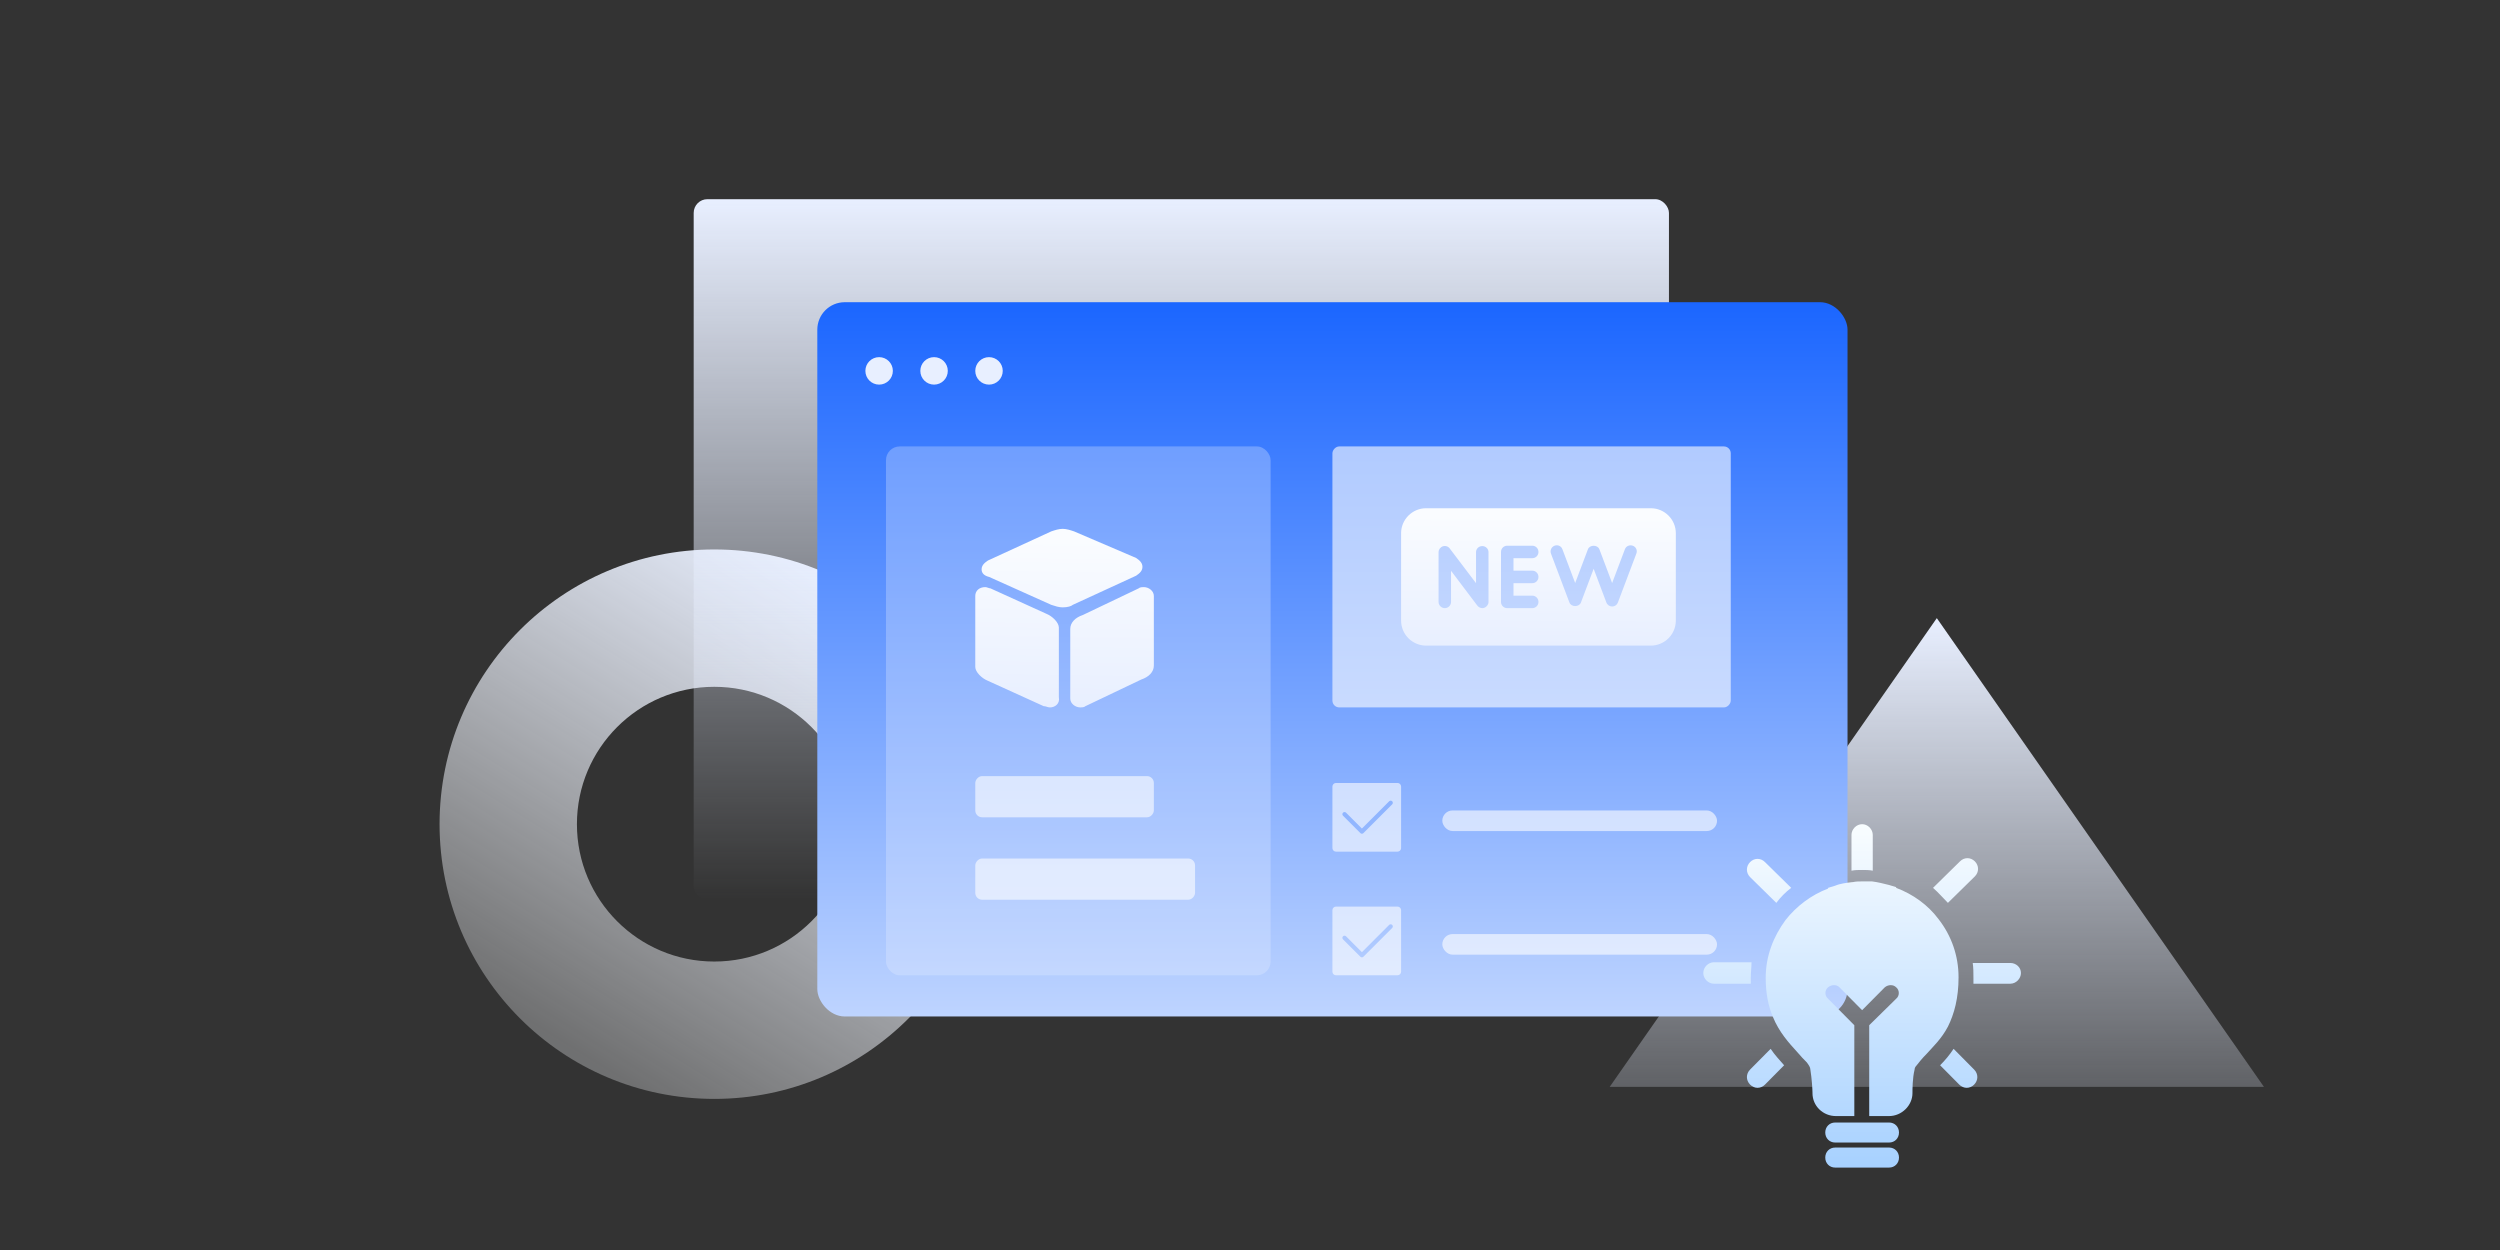 <svg width="364" height="182" viewBox="0 0 364 182" fill="none" xmlns="http://www.w3.org/2000/svg">
<rect x="0" y="0" width="364" height="182" fill="#333333" stroke="none"/>
<g id="&#228;&#186;&#167;&#229;&#147;&#129;&#228;&#184;&#142;&#230;&#156;&#141;&#229;&#138;&#161;&#229;&#136;&#155;&#230;&#150;&#176;">
<g id="Group 1321315053">
<path id="Ellipse 4341 (Stroke)" fill-rule="evenodd" clip-rule="evenodd" d="M104 140C115.046 140 124 131.046 124 120C124 108.954 115.046 100 104 100C92.954 100 84 108.954 84 120C84 131.046 92.954 140 104 140ZM104 160C126.091 160 144 142.091 144 120C144 97.909 126.091 80 104 80C81.909 80 64 97.909 64 120C64 142.091 81.909 160 104 160Z" fill="url(#paint0_linear_2067_22049)"/>
<path id="Polygon 49" d="M282 90L329.631 158.25H234.369L282 90Z" fill="url(#paint1_linear_2067_22049)"/>
<rect id="Rectangle 346242164" x="101" y="29" width="142" height="102" rx="2" fill="url(#paint2_linear_2067_22049)"/>
</g>
<rect id="Rectangle 346242188" x="119" y="44" width="150" height="104" rx="4" fill="url(#paint3_linear_2067_22049)"/>
<rect id="Rectangle 346242234" opacity="0.6" width="58" height="38" rx="1" transform="matrix(1 0 0 -1 194 103)" fill="white"/>
<g id="Vector">
<path d="M130 54C130 55.105 129.105 56 128 56C126.895 56 126 55.105 126 54C126 52.895 126.895 52 128 52C129.105 52 130 52.895 130 54Z" fill="#E8EFFF"/>
<path d="M138 54C138 55.105 137.105 56 136 56C134.895 56 134 55.105 134 54C134 52.895 134.895 52 136 52C137.105 52 138 52.895 138 54Z" fill="#E8EFFF"/>
<path d="M146 54C146 55.105 145.105 56 144 56C142.895 56 142 55.105 142 54C142 52.895 142.895 52 144 52C145.105 52 146 52.895 146 54Z" fill="#E8EFFF"/>
</g>
<g id="Group 1321315005">
<rect id="Rectangle 346242192" opacity="0.3" x="129" y="65" width="56" height="77" rx="2" fill="#E8EFFF"/>
<rect id="Rectangle 346242202" opacity="0.6" width="32" height="6" rx="1" transform="matrix(1 0 0 -1 142 131)" fill="white"/>
<rect id="Rectangle 346242203" opacity="0.6" width="26" height="6" rx="1" transform="matrix(1 0 0 -1 142 119)" fill="white"/>
<path id="Vector_2" d="M154.723 88.433C154.17 88.433 153.617 88.248 153.064 88.064L144.028 84.007C143.291 83.823 142.922 83.454 142.922 82.901C142.922 82.347 143.291 81.979 143.844 81.61L153.064 77.369C153.617 77.184 154.17 77 154.723 77C155.277 77 155.83 77.184 156.383 77.369L165.418 81.241C165.972 81.61 166.34 81.979 166.34 82.532C166.34 83.085 165.972 83.454 165.418 83.823L156.199 88.064C156.014 88.248 155.461 88.433 154.723 88.433H154.723ZM152.879 103C152.511 103 152.326 102.816 151.957 102.816L143.844 99.128C142.922 98.759 142 97.837 142 97.099V86.773C142 86.035 142.553 85.482 143.475 85.482C143.66 85.482 144.028 85.667 144.213 85.667L152.326 89.355C153.248 89.723 154.17 90.645 154.17 91.383V101.525C154.355 102.447 153.617 103 152.879 103ZM157.305 103C156.567 103 155.83 102.447 155.83 101.709V91.567C155.83 90.645 156.567 89.908 157.674 89.539L165.787 85.667C165.972 85.482 166.34 85.482 166.525 85.482C167.262 85.482 168 86.035 168 86.773V96.915C168 97.837 167.262 98.575 166.156 98.943L158.043 102.816C157.858 103 157.489 103 157.305 103Z" fill="url(#paint4_linear_2067_22049)"/>
<g id="new1 1">
<path id="Vector_3" d="M240.364 74H207.636C205.636 74 204 75.636 204 77.636V90.364C204 92.364 205.636 94 207.636 94H240.364C242.364 94 244 92.364 244 90.364V77.636C244 75.636 242.364 74 240.364 74ZM216.727 87.636C216.727 88.018 216.473 88.364 216.109 88.491C216.018 88.528 215.909 88.546 215.818 88.546C215.546 88.546 215.273 88.4 215.091 88.164L211.273 83.109V87.636C211.273 88.128 210.873 88.546 210.364 88.546C209.855 88.546 209.455 88.128 209.455 87.636V80.4C209.455 80.019 209.709 79.673 210.073 79.545C210.455 79.418 210.855 79.545 211.091 79.873C212.364 81.552 213.636 83.231 214.909 84.909V80.4C214.909 79.909 215.309 79.509 215.818 79.509C216.327 79.509 216.727 79.909 216.727 80.4L216.727 87.636ZM223.091 83.091C223.6 83.091 224 83.491 224 84C224 84.509 223.6 84.909 223.091 84.909H220.364V86.727H223.091C223.6 86.727 224 87.127 224 87.636C224 88.146 223.6 88.546 223.091 88.546H219.455C218.945 88.546 218.545 88.146 218.545 87.636V80.364C218.545 79.855 218.945 79.455 219.455 79.455H223.091C223.6 79.455 224 79.855 224 80.364C224 80.873 223.6 81.273 223.091 81.273H220.364V83.091L223.091 83.091ZM238.254 80.6C237.357 82.976 236.46 85.352 235.564 87.728C235.501 87.899 235.387 88.046 235.237 88.151C235.088 88.255 234.91 88.31 234.727 88.309C234.364 88.309 234.018 88.073 233.891 87.728C233.273 86.091 232.654 84.455 232.036 82.818C231.418 84.455 230.8 86.091 230.182 87.728C229.927 88.418 228.764 88.418 228.509 87.728C227.612 85.352 226.715 82.976 225.818 80.6C225.655 80.145 225.873 79.636 226.346 79.455C226.818 79.273 227.328 79.509 227.491 79.981C228.109 81.618 228.727 83.255 229.345 84.891C229.964 83.255 230.582 81.618 231.2 79.981C231.454 79.291 232.618 79.291 232.873 79.981C233.491 81.618 234.109 83.255 234.727 84.891C235.345 83.255 235.964 81.618 236.582 79.981C236.746 79.509 237.273 79.291 237.727 79.455C238.2 79.618 238.436 80.128 238.254 80.6Z" fill="url(#paint5_linear_2067_22049)"/>
</g>
</g>
<g id="Group 1321315076">
<rect id="Rectangle 346242247" opacity="0.6" x="210" y="136" width="40" height="3" rx="1.5" fill="white"/>
<path id="Vector_4" opacity="0.6" d="M203.479 132H194.519C194.233 132 194 132.233 194 132.519V141.481C194 141.767 194.233 142 194.519 142H203.481C203.767 142 204 141.767 204 141.481V132.521C204 132.234 203.766 132 203.479 132ZM202.704 135.109L198.521 139.292C198.519 139.294 198.516 139.297 198.515 139.3C198.454 139.361 198.374 139.391 198.293 139.391C198.213 139.391 198.132 139.361 198.071 139.3C198.069 139.299 198.066 139.296 198.064 139.292L195.541 136.769C195.419 136.647 195.419 136.449 195.541 136.327C195.663 136.205 195.862 136.205 195.984 136.327L198.293 138.636L202.262 134.667C202.384 134.545 202.582 134.545 202.704 134.667C202.826 134.787 202.826 134.987 202.704 135.109Z" fill="white"/>
</g>
<g id="Group 1321315077">
<rect id="Rectangle 346242247_2" opacity="0.6" x="210" y="118" width="40" height="3" rx="1.5" fill="white"/>
<path id="Vector_5" opacity="0.6" d="M203.479 114H194.519C194.233 114 194 114.233 194 114.519V123.481C194 123.767 194.233 124 194.519 124H203.481C203.767 124 204 123.767 204 123.481V114.521C204 114.234 203.766 114 203.479 114ZM202.704 117.109L198.521 121.292C198.519 121.294 198.516 121.297 198.515 121.3C198.454 121.361 198.374 121.391 198.293 121.391C198.213 121.391 198.132 121.361 198.071 121.3C198.069 121.299 198.066 121.296 198.064 121.292L195.541 118.769C195.419 118.647 195.419 118.449 195.541 118.327C195.663 118.205 195.862 118.205 195.984 118.327L198.293 120.636L202.262 116.667C202.384 116.545 202.582 116.545 202.704 116.667C202.826 116.787 202.826 116.987 202.704 117.109Z" fill="white"/>
</g>
<path id="Vector_6" d="M254.917 142.292C254.917 141.562 255.02 140.833 255.02 140.104H249.549C248.723 140.104 248 140.833 248 141.667C248 142.5 248.723 143.229 249.549 143.229H254.917V142.292ZM254.814 155.729C254.194 156.354 254.194 157.292 254.814 157.917C255.433 158.542 256.362 158.542 256.982 157.917L259.769 155.104C259.15 154.375 258.427 153.646 257.807 152.708L254.814 155.729ZM258.633 131.458C259.253 130.625 259.975 129.896 260.801 129.271L256.982 125.521C256.362 124.896 255.433 124.896 254.814 125.521C254.194 126.146 254.194 127.083 254.814 127.708L258.633 131.458ZM275.048 167.083H267.202C266.376 167.083 265.757 167.708 265.757 168.542C265.757 169.375 266.376 170 267.202 170H275.048C275.874 170 276.493 169.375 276.493 168.542C276.493 167.708 275.874 167.083 275.048 167.083ZM271.125 126.667C271.641 126.667 272.157 126.667 272.674 126.771V121.562C272.674 120.729 271.951 120 271.125 120C270.299 120 269.576 120.729 269.576 121.562V126.771C270.093 126.667 270.609 126.667 271.125 126.667ZM283.617 131.458L287.54 127.604C288.159 126.979 288.159 126.042 287.54 125.417C286.92 124.792 285.991 124.792 285.372 125.417L281.449 129.271C282.275 130 282.894 130.729 283.617 131.458ZM284.443 152.708C283.823 153.646 283.204 154.375 282.481 155.104L285.268 157.917C285.888 158.542 286.817 158.542 287.436 157.917C288.056 157.292 288.056 156.354 287.436 155.729L284.443 152.708ZM275.048 163.438H267.202C266.376 163.438 265.757 164.063 265.757 164.896C265.757 165.729 266.376 166.354 267.202 166.354H275.048C275.874 166.354 276.493 165.729 276.493 164.896C276.493 164.063 275.874 163.438 275.048 163.438ZM292.701 140.208H287.23C287.333 140.937 287.333 141.667 287.333 142.396V143.229H292.701C293.527 143.229 294.25 142.5 294.25 141.667C294.25 140.833 293.527 140.208 292.701 140.208ZM285.165 142.292C285.165 139.167 284.133 136.25 282.275 133.854C280.726 131.771 278.558 130.208 276.08 129.271V129.167L275.048 128.854C274.222 128.646 273.396 128.438 272.57 128.333H271.125C270.712 128.333 270.196 128.333 269.783 128.438H269.68C268.854 128.542 267.925 128.646 267.202 128.958L266.17 129.271V129.375C263.692 130.312 261.524 131.979 259.975 133.958C258.22 136.354 257.085 139.167 257.085 142.396C257.085 144.687 257.498 146.562 258.117 148.021C259.046 150.312 260.492 151.875 261.627 153.125C262.143 153.75 262.66 154.271 263.073 154.688C263.382 155.104 263.589 155.417 263.589 155.729C263.795 156.979 263.898 158.646 263.898 159.062V159.167C263.898 161.042 265.447 162.5 267.305 162.5H269.989V149.271L266.17 145.417C265.653 145 265.653 144.167 266.17 143.75C266.686 143.333 267.408 143.333 267.821 143.75L271.125 147.083L274.429 143.75C274.945 143.333 275.667 143.333 276.08 143.75C276.597 144.167 276.597 145 276.08 145.417L272.157 149.271V162.5H275.048C276.906 162.5 278.455 160.938 278.455 159.167V159.062C278.455 158.646 278.455 156.979 278.765 155.729C278.765 155.521 278.868 155.313 279.074 155.104C279.384 154.688 279.9 154.062 280.52 153.438C281.449 152.396 282.688 151.25 283.617 149.479C284.546 147.604 285.165 145.312 285.165 142.292Z" fill="url(#paint6_linear_2067_22049)"/>
</g>
<defs>
<linearGradient id="paint0_linear_2067_22049" x1="83" y1="153" x2="125.543" y2="84.649" gradientUnits="userSpaceOnUse">
<stop stop-color="#FAFCFF" stop-opacity="0.3"/>
<stop offset="1" stop-color="#E8EFFF"/>
</linearGradient>
<linearGradient id="paint1_linear_2067_22049" x1="282" y1="90" x2="282" y2="181" gradientUnits="userSpaceOnUse">
<stop stop-color="#E8EFFF"/>
<stop offset="1" stop-color="#E8EFFF" stop-opacity="0"/>
</linearGradient>
<linearGradient id="paint2_linear_2067_22049" x1="172" y1="29" x2="172" y2="131" gradientUnits="userSpaceOnUse">
<stop stop-color="#E8EFFF"/>
<stop offset="1" stop-color="#E8EFFF" stop-opacity="0"/>
</linearGradient>
<linearGradient id="paint3_linear_2067_22049" x1="194" y1="44" x2="194" y2="148" gradientUnits="userSpaceOnUse">
<stop stop-color="#1B66FF"/>
<stop offset="1" stop-color="#BED4FF"/>
</linearGradient>
<linearGradient id="paint4_linear_2067_22049" x1="154.8" y1="78.529" x2="154.427" y2="102.994" gradientUnits="userSpaceOnUse">
<stop stop-color="#FAFCFF"/>
<stop offset="1" stop-color="#E8EFFF"/>
</linearGradient>
<linearGradient id="paint5_linear_2067_22049" x1="223.692" y1="75.177" x2="223.549" y2="93.999" gradientUnits="userSpaceOnUse">
<stop stop-color="#FAFCFF"/>
<stop offset="1" stop-color="#E8EFFF"/>
</linearGradient>
<linearGradient id="paint6_linear_2067_22049" x1="271.125" y1="120" x2="271.125" y2="170" gradientUnits="userSpaceOnUse">
<stop stop-color="#F9FDFF"/>
<stop offset="1" stop-color="#A7D1FF"/>
</linearGradient>
</defs>
</svg>
